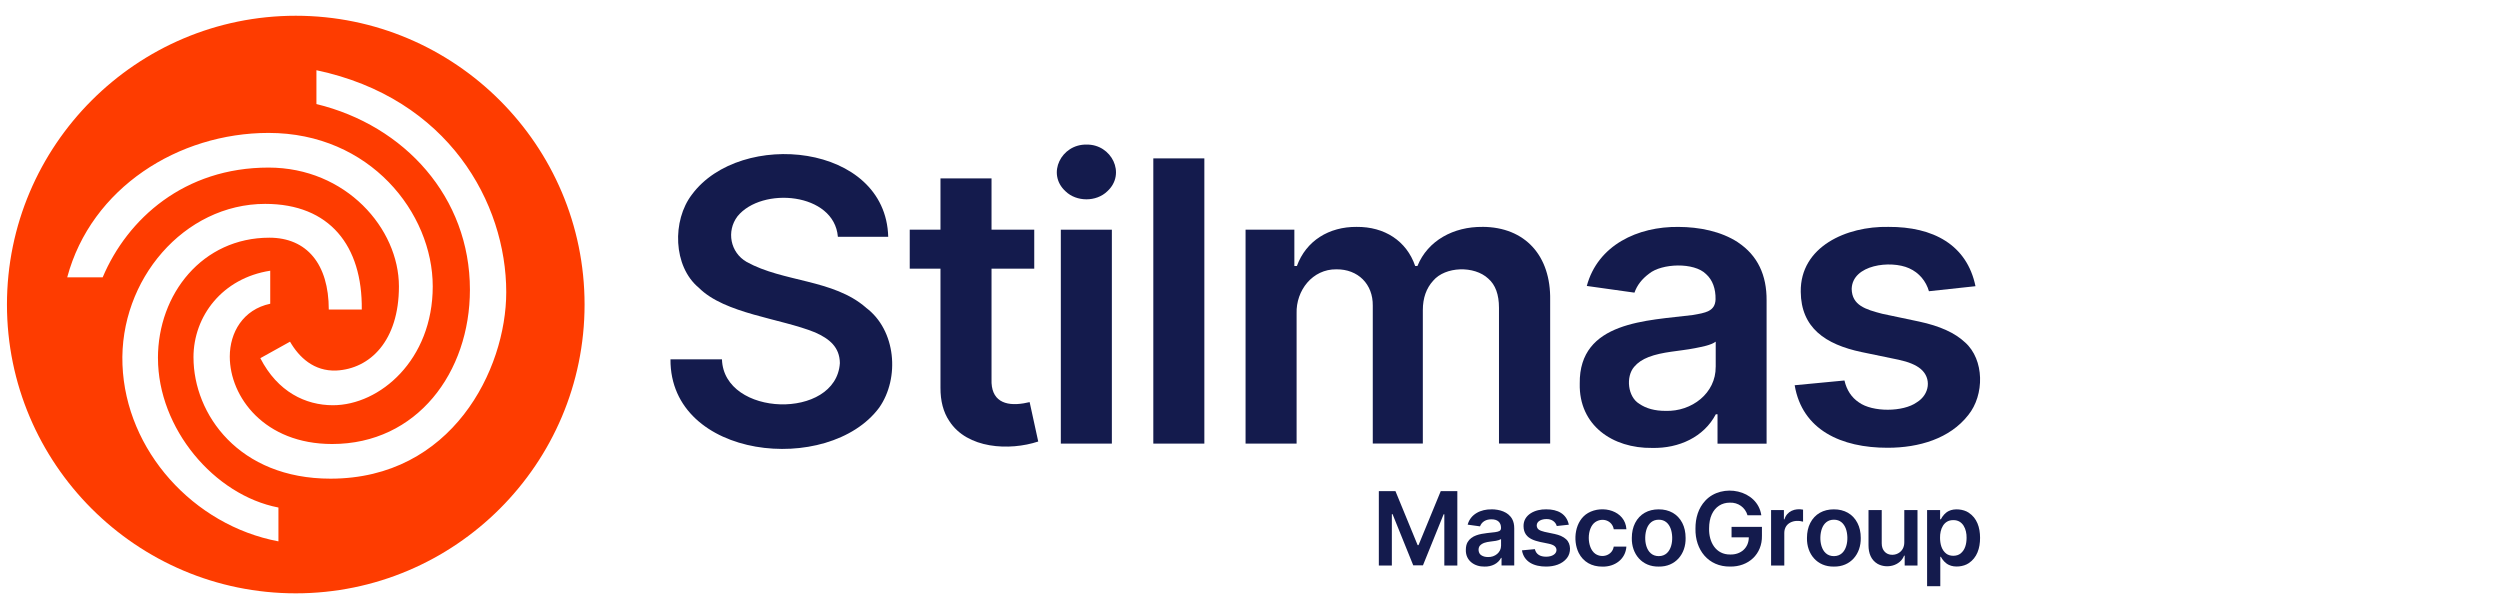 <svg width="262" height="63" viewBox="0 0 262 63" fill="none" xmlns="http://www.w3.org/2000/svg">
<path d="M20.276 37.452C20.276 33.128 23.303 29.149 28.32 28.371V31.832C25.466 32.436 24.081 34.857 24.081 37.366C24.081 41.602 27.716 46.532 34.806 46.532C43.714 46.532 49.248 39.007 49.248 30.359C49.248 20.675 42.415 13.153 33.162 10.905V7.359C47.01 10.281 53.054 21.282 53.054 30.619C53.054 38.748 47.346 50.164 34.635 50.164C25.036 50.164 20.278 43.419 20.278 37.452M34.892 42.468C32.04 42.468 29.101 41.083 27.283 37.537L30.394 35.808C31.345 37.452 32.9 38.922 35.236 38.833C38.783 38.659 41.808 35.72 41.808 30.015C41.808 23.962 36.273 17.562 28.143 17.562C19.324 17.562 13.356 22.922 10.761 29.063H7.044C9.562 19.668 18.72 13.93 28.143 13.93C38.78 13.93 45.351 22.319 45.351 30.015C45.351 37.711 39.816 42.468 34.886 42.468M61.263 31.918C61.263 15.229 47.687 1.651 30.997 1.651C14.308 1.651 0.729 15.229 0.729 31.918C0.729 48.606 14.308 62.181 30.997 62.181C47.687 62.181 61.263 48.606 61.263 31.918ZM16.555 37.537C16.555 44.886 22.435 51.893 29.18 53.189V56.735C20.273 55.056 13.182 47.221 12.835 38.229C12.49 29.323 19.3 21.367 27.796 21.367C34.562 21.367 37.99 25.77 37.914 32.436H34.456C34.456 27.679 32.155 24.91 28.229 24.91C21.224 24.91 16.552 30.792 16.552 37.537" fill="#FE3C00"/>
<path d="M90.758 32.242C87.327 29.252 82.089 29.581 78.248 27.449C76.531 26.466 76.11 24.229 77.288 22.67C79.845 19.525 87.43 20.174 87.81 24.816H93.085C92.829 14.999 77.609 13.522 72.519 20.381C70.422 23.106 70.531 27.914 73.229 30.151C75.948 32.888 81.807 33.362 85.424 34.837C86.932 35.506 87.998 36.382 88.019 38.054C87.636 44.046 75.851 43.715 75.662 37.661H70.266C70.204 48.177 86.847 49.849 92.14 42.72C94.317 39.613 93.907 34.593 90.758 32.248V32.242Z" fill="#141B4D"/>
<path d="M107.258 42.272C105.325 42.589 103.832 42.007 103.912 39.747V28.158H108.389V24.072H103.912V18.699H98.562V24.072H95.34V28.158H98.562V40.623C98.553 42.025 98.86 43.191 99.487 44.125C101.358 47.036 105.785 47.269 108.807 46.271L107.906 42.141C107.758 42.179 107.543 42.222 107.264 42.272H107.258Z" fill="#141B4D"/>
<path d="M116.523 24.072H111.174V46.49H116.523V24.072Z" fill="#141B4D"/>
<path d="M113.863 15.153C111.241 15.101 109.648 18.205 111.668 20.049C112.82 21.166 114.888 21.172 116.043 20.049C118.054 18.213 116.484 15.098 113.863 15.153Z" fill="#141B4D"/>
<path d="M126.216 16.599H120.867V46.49H126.216V16.599Z" fill="#141B4D"/>
<path d="M155.361 23.778C152.356 23.746 149.631 25.195 148.547 27.879H148.312C147.405 25.229 145.078 23.752 142.179 23.778C139.287 23.755 136.88 25.224 135.914 27.879H135.649V24.069H130.535V46.487H135.884V32.853C135.808 30.433 137.555 28.193 140.052 28.225C142.318 28.202 143.899 29.776 143.867 32.036V46.484H149.113V32.501C149.113 31.236 149.475 30.206 150.2 29.415C151.469 27.917 154.498 27.821 155.97 29.197C156.719 29.846 157.093 30.864 157.093 32.254V46.484H162.457V31.437C162.536 26.823 159.853 23.793 155.364 23.775L155.361 23.778Z" fill="#141B4D"/>
<path d="M182.155 25.407C180.361 24.226 178.055 23.79 175.919 23.781C171.633 23.723 167.448 25.692 166.296 29.968L171.292 30.669C171.557 29.901 172.072 29.235 172.835 28.671C174.149 27.603 177.539 27.46 178.8 28.729C179.48 29.34 179.81 30.262 179.79 31.37C179.749 32.653 178.697 32.784 177.41 33.013C172.667 33.613 165.471 33.636 165.557 40.201C165.459 44.579 168.997 46.999 173.153 46.943C175.969 47.002 178.573 45.792 179.819 43.412H179.996V46.493H185.139V31.489C185.16 28.845 184.205 26.777 182.152 25.41L182.155 25.407ZM179.804 38.447C179.828 41.199 177.31 43.15 174.544 43.06C173.43 43.06 172.514 42.813 171.795 42.316C170.588 41.594 170.361 39.482 171.262 38.441C171.628 38.008 172.125 37.67 172.756 37.426C174.205 36.853 176.011 36.809 177.619 36.492C178.361 36.341 179.286 36.187 179.807 35.806V38.447H179.804Z" fill="#141B4D"/>
<path d="M205.932 35.878C204.884 34.886 203.284 34.162 201.137 33.703L197.263 32.885C195.487 32.426 194.097 31.992 194.056 30.288C194.115 27.719 198.159 27.251 200.071 28.112C201.14 28.586 201.85 29.476 202.153 30.52L207.031 29.994C206.133 25.64 202.577 23.749 197.897 23.778C193.523 23.691 188.656 25.84 188.718 30.579C188.754 34.346 191.278 36.094 195.104 36.899L198.978 37.702C200.023 37.926 200.792 38.246 201.29 38.665C202.448 39.636 202.23 41.344 200.875 42.167C199.458 43.185 196.241 43.211 194.807 42.167C194.038 41.652 193.534 40.887 193.299 39.875L188.082 40.373C188.871 45.067 192.972 46.932 197.823 46.926C201.131 46.926 204.353 45.957 206.271 43.502C207.98 41.396 207.98 37.696 205.932 35.876V35.878Z" fill="#141B4D"/>
<path d="M148.661 57.133H148.57L146.243 51.469H144.502V59.265H145.866V53.881H145.939L148.107 59.245H149.127L151.294 53.892H151.365V59.265H152.729V51.469H150.991L148.661 57.133Z" fill="#141B4D"/>
<path d="M156.303 53.38C155.196 53.363 154.106 53.878 153.811 54.983L155.105 55.163C155.284 54.684 155.732 54.413 156.312 54.425C156.919 54.422 157.308 54.721 157.308 55.321C157.308 55.673 157.04 55.708 156.692 55.769C156.477 55.798 156.197 55.83 155.853 55.864C155.09 55.958 154.209 56.112 153.803 56.819C153.679 57.034 153.62 57.304 153.62 57.63C153.588 58.753 154.524 59.399 155.588 59.378C156.318 59.393 156.993 59.079 157.314 58.462H157.361V59.259H158.692V55.37C158.692 54.986 158.622 54.663 158.48 54.407C158.065 53.631 157.131 53.38 156.303 53.375V53.38ZM157.311 57.182C157.317 57.895 156.663 58.401 155.947 58.378C155.658 58.378 155.42 58.314 155.234 58.186C154.922 58 154.863 57.453 155.096 57.182C155.632 56.606 156.657 56.865 157.311 56.499V57.182Z" fill="#141B4D"/>
<path d="M162.883 55.952L161.879 55.74C161.411 55.614 161.066 55.519 161.048 55.065C161.054 54.588 161.605 54.396 162.065 54.399C162.577 54.384 163.016 54.655 163.149 55.126L164.412 54.989C164.18 53.861 163.258 53.372 162.044 53.378C160.91 53.354 159.649 53.913 159.667 55.14C159.682 56.621 161.125 56.731 162.324 56.984C162.595 57.043 162.795 57.127 162.925 57.235C163.225 57.488 163.169 57.93 162.819 58.142C162.45 58.407 161.617 58.413 161.246 58.142C161.045 58.008 160.916 57.811 160.854 57.549L159.502 57.677C159.708 58.893 160.769 59.378 162.026 59.376C162.883 59.376 163.717 59.125 164.215 58.488C164.657 57.941 164.66 56.984 164.127 56.513C163.856 56.257 163.44 56.068 162.883 55.949V55.952Z" fill="#141B4D"/>
<path d="M167.193 54.71C167.95 54.206 168.967 54.553 169.123 55.469H170.448C170.333 53.508 167.939 52.889 166.427 53.761C165.055 54.553 164.79 56.612 165.447 57.941C165.927 58.89 166.819 59.387 167.927 59.381C169.238 59.416 170.366 58.59 170.445 57.281H169.12C168.981 58.197 167.903 58.538 167.184 58.035C166.28 57.397 166.271 55.341 167.19 54.71H167.193Z" fill="#141B4D"/>
<path d="M173.833 53.38C172.741 53.375 171.845 53.863 171.362 54.806C171.132 55.257 171.014 55.783 171.014 56.382C170.979 58.061 172.087 59.41 173.833 59.378C175.58 59.41 176.688 58.061 176.652 56.382C176.652 55.783 176.537 55.257 176.305 54.806C175.822 53.863 174.923 53.375 173.833 53.38ZM173.842 58.282C172.422 58.288 172.213 56.44 172.576 55.414C172.785 54.843 173.203 54.46 173.842 54.465C174.47 54.46 174.888 54.849 175.091 55.414C175.454 56.435 175.247 58.279 173.842 58.282Z" fill="#141B4D"/>
<path d="M181.47 56.31H183.275C183.275 57.409 182.442 58.139 181.328 58.113C179.814 58.13 179.078 56.804 179.113 55.388C179.113 54.809 179.208 54.314 179.393 53.91C179.753 53.124 180.433 52.674 181.293 52.677C182.156 52.645 182.904 53.18 183.137 53.997H184.586C184.192 51.309 180.454 50.582 178.71 52.476C177.985 53.258 177.679 54.282 177.685 55.405C177.638 57.613 179.028 59.405 181.32 59.376C183.24 59.405 184.689 58.075 184.651 56.147V55.216H181.467V56.312L181.47 56.31Z" fill="#141B4D"/>
<path d="M187.014 54.425H186.953V53.456H185.609V59.265H186.994V55.85C187 54.78 188.042 54.404 188.961 54.669V53.41C188.122 53.247 187.274 53.555 187.011 54.422L187.014 54.425Z" fill="#141B4D"/>
<path d="M192.189 53.38C191.096 53.375 190.198 53.863 189.717 54.806C189.485 55.257 189.37 55.783 189.37 56.382C189.337 58.061 190.442 59.41 192.189 59.378C193.936 59.41 195.04 58.061 195.008 56.382C195.008 55.783 194.893 55.257 194.66 54.806C194.18 53.866 193.282 53.375 192.189 53.38ZM192.198 58.282C190.778 58.29 190.566 56.44 190.931 55.414C191.137 54.841 191.558 54.46 192.198 54.465C192.825 54.46 193.243 54.849 193.449 55.414C193.809 56.435 193.606 58.279 192.198 58.282Z" fill="#141B4D"/>
<path d="M199.57 56.822C199.576 57.348 199.343 57.767 198.91 57.997C198.463 58.235 197.844 58.189 197.514 57.819C197.308 57.604 197.205 57.31 197.205 56.941V53.453H195.82V57.153C195.82 57.971 196.088 58.686 196.76 59.085C197.729 59.634 199.143 59.297 199.549 58.232H199.611V59.265H200.954V53.456H199.57V56.822Z" fill="#141B4D"/>
<path d="M206.316 53.724C205.756 53.354 204.819 53.261 204.236 53.552C203.844 53.741 203.579 54.081 203.405 54.416H203.323V53.456H201.959V61.432H203.343V58.352H203.402C203.582 58.686 203.856 59.021 204.248 59.204C204.84 59.492 205.774 59.396 206.327 59.018C207.187 58.445 207.511 57.467 207.511 56.371C207.511 55.265 207.182 54.291 206.316 53.727V53.724ZM205.473 58.003C205.087 58.322 204.348 58.331 203.953 58.011C203.473 57.63 203.323 57.008 203.317 56.365C203.299 55.466 203.694 54.495 204.701 54.509C205.715 54.489 206.115 55.475 206.098 56.365C206.095 56.996 205.947 57.624 205.47 58.005L205.473 58.003Z" fill="#141B4D"/>
</svg>
